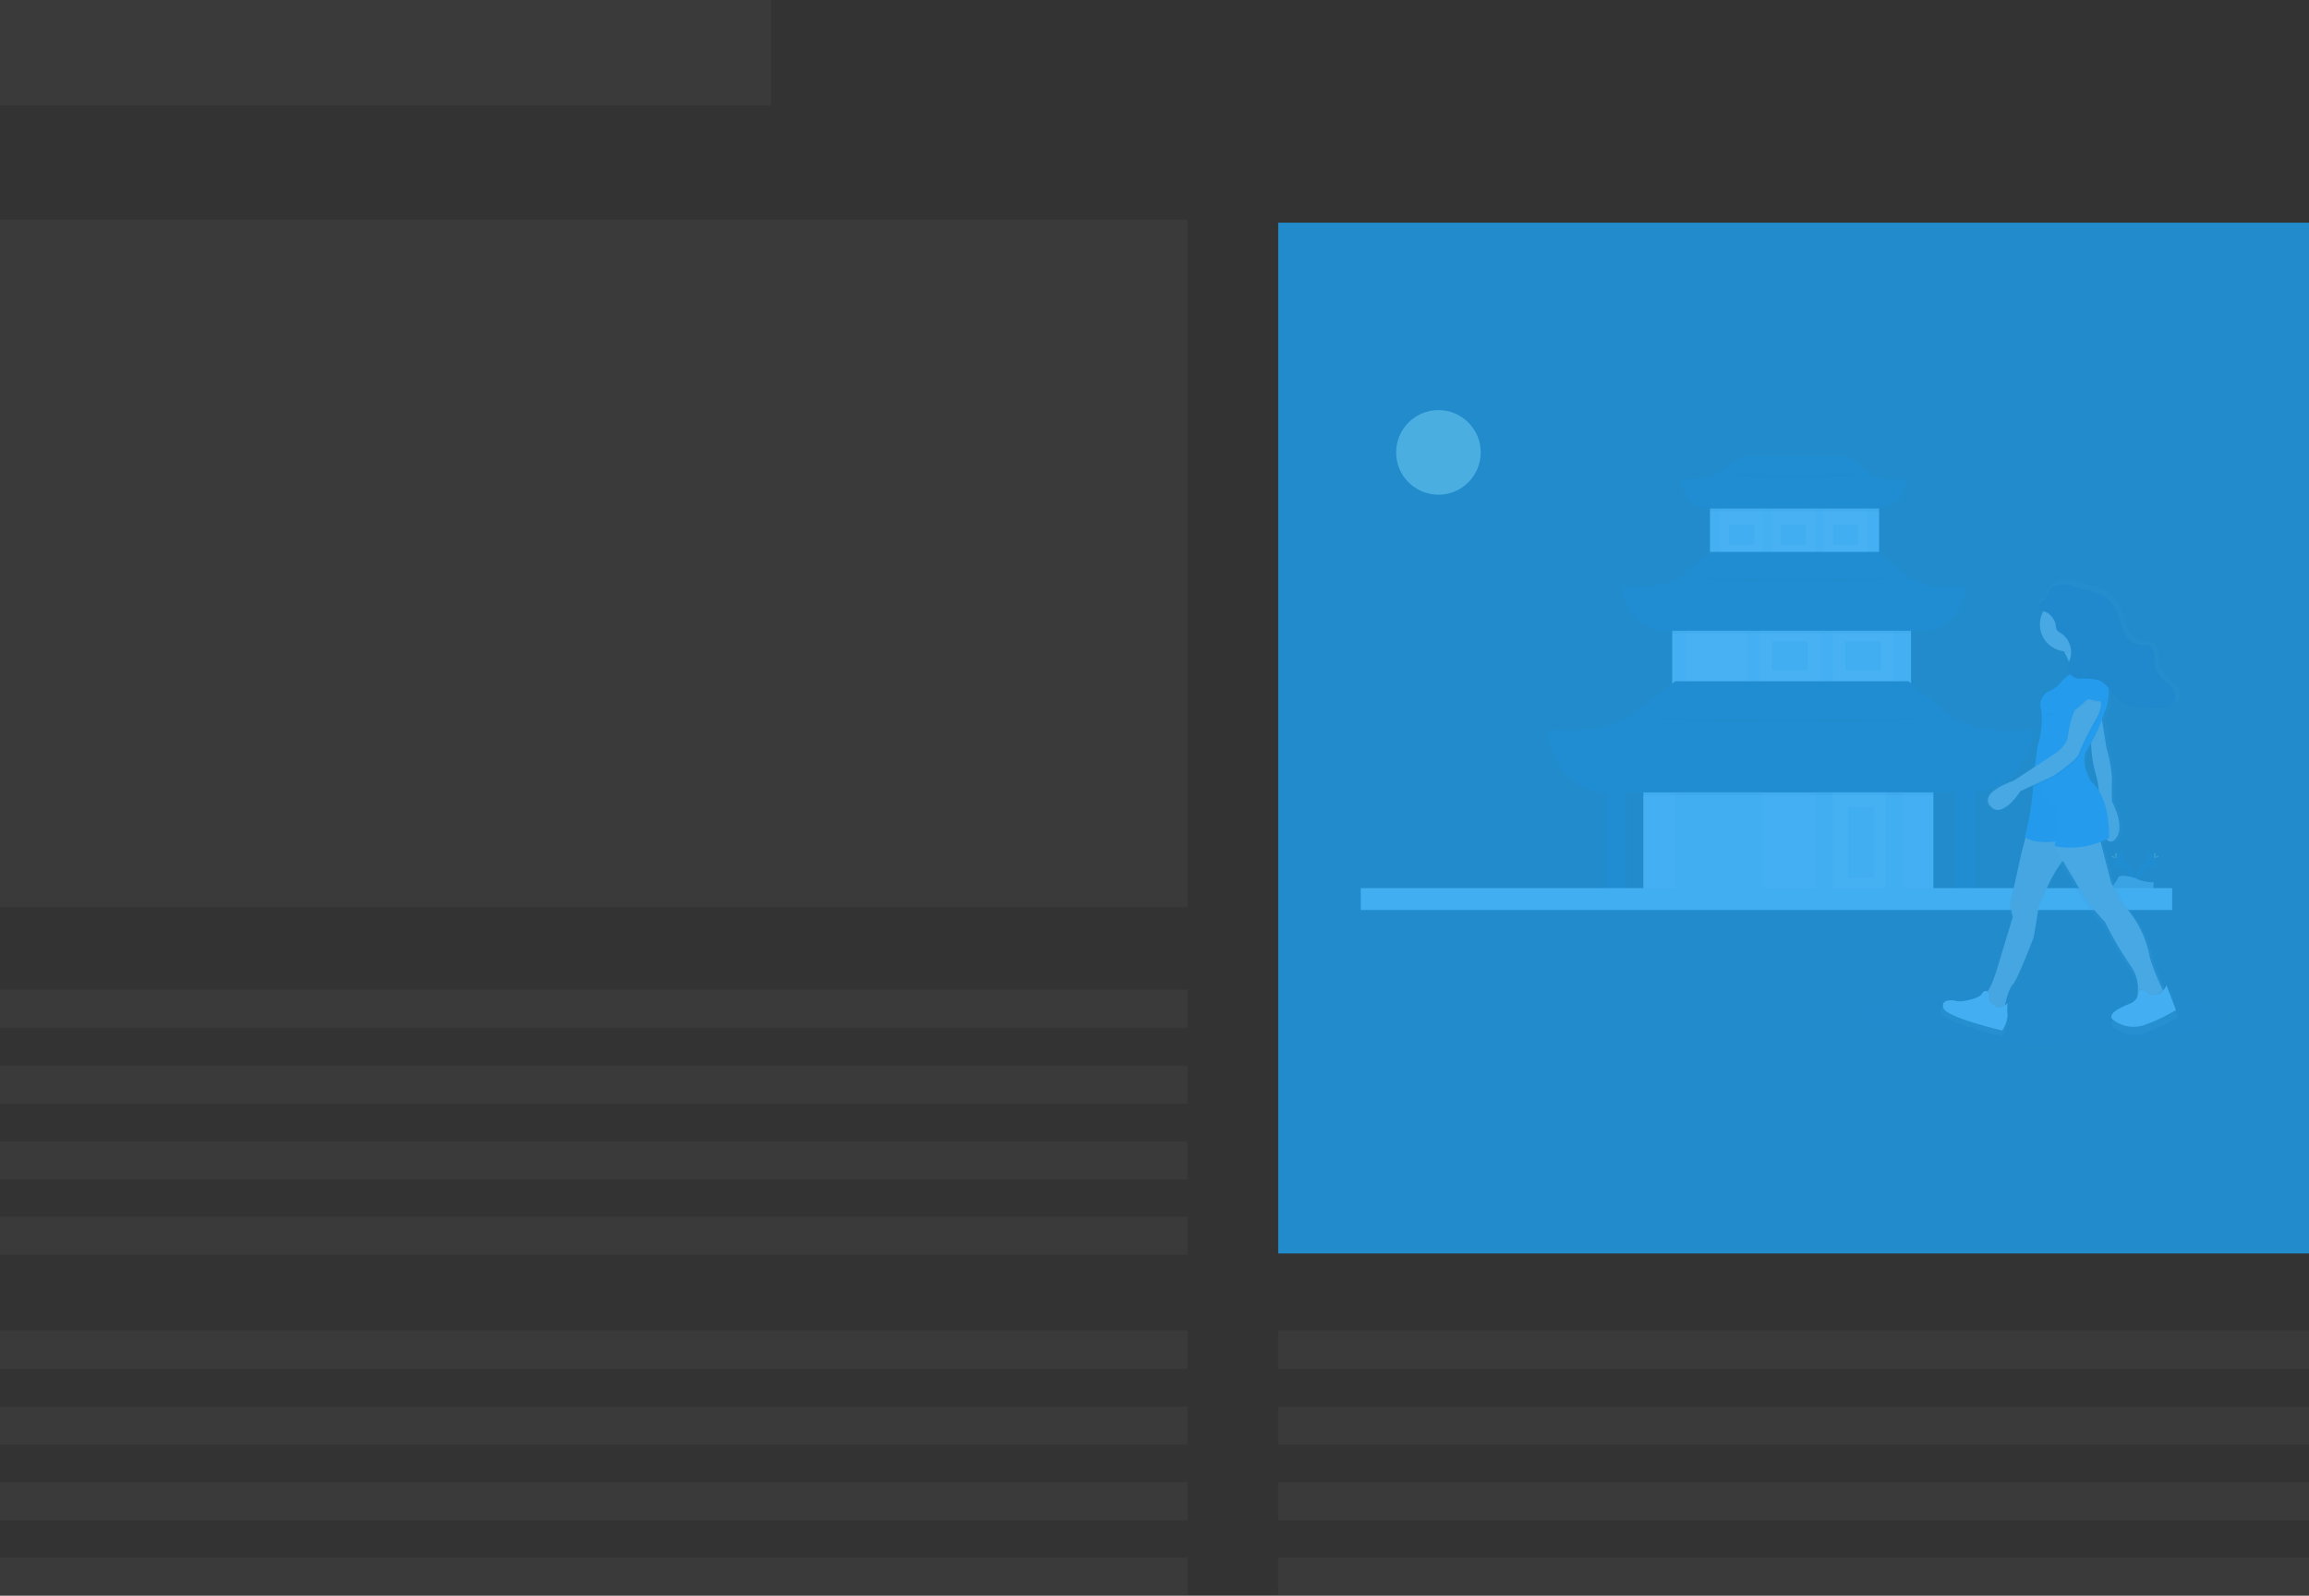 <svg id="slideshow_widget" data-name="slideshow widget" xmlns="http://www.w3.org/2000/svg" xmlns:xlink="http://www.w3.org/1999/xlink" viewBox="0 0 280 193.5"><rect x="0" y="0" width="280" height="193.5" fill="#333333" stroke="none"/><defs><style>.cls-1{fill:gray;}.cls-1,.cls-2,.cls-4{opacity:0.1;}.cls-1,.cls-13,.cls-18,.cls-2,.cls-4,.cls-7,.cls-9{isolation:isolate;}.cls-2,.cls-3{fill:#2c3e50;}.cls-5{fill:#ffd037;}.cls-6{fill:#a8a8a8;}.cls-7{opacity:0.2;}.cls-8{fill:#e2e7f0;}.cls-9{fill:#fff;opacity:0.4;}.cls-10{fill:#d8e2f0;}.cls-11{fill:url(#linear-gradient);}.cls-12{fill:#f7c4a7;}.cls-13{opacity:0.05;}.cls-14{fill:#dce6f2;}.cls-15{fill:#4183d7;}.cls-16{fill:#2d283d;}.cls-17{fill:#ffdf9c;}.cls-18{fill:#1da1f2;opacity:0.8;}</style><linearGradient id="linear-gradient" x1="863.74" y1="271.36" x2="863.74" y2="215.92" gradientTransform="translate(-613.93 -145.68)" gradientUnits="userSpaceOnUse"><stop offset="0" stop-color="gray" stop-opacity="0.25"/><stop offset="0.54" stop-color="gray" stop-opacity="0.12"/><stop offset="1" stop-color="gray" stop-opacity="0.1"/></linearGradient></defs><title>twitterslideshow</title><rect class="cls-1" width="93.5" height="12.79"/><rect class="cls-1" y="26.63" width="144" height="83.37"/><rect class="cls-1" y="120" width="144" height="4.62"/><rect class="cls-1" y="129.22" width="144" height="4.62"/><rect class="cls-1" y="138.4" width="144" height="4.62"/><rect class="cls-1" y="147.53" width="144" height="4.62"/><rect class="cls-1" y="161.35" width="144" height="4.62"/><rect class="cls-1" y="170.57" width="144" height="4.62"/><rect class="cls-1" y="179.75" width="144" height="4.62"/><rect class="cls-1" y="188.88" width="144" height="4.62"/><rect class="cls-1" x="155" y="161.35" width="125" height="4.62"/><rect class="cls-1" x="155" y="170.57" width="125" height="4.62"/><rect class="cls-1" x="155" y="179.75" width="125" height="4.62"/><rect class="cls-1" x="155" y="188.88" width="125" height="4.62"/><g id="Layer_7" data-name="Layer 7"><g id="Pho"><ellipse class="cls-2" cx="247.48" cy="123.21" rx="21.78" ry="3.32"/><path class="cls-3" d="M257.5,102.76a1.43,1.43,0,0,0,.24,1.75c.78,1,1.45,1.93,1.15,2.59,0,0-1.21-1.93-2.12-2S256.47,103.9,257.5,102.76Z" transform="translate(0)"/><path class="cls-4" d="M257.5,102.76c-.06.06-.06.12-.12.24-.91,1.08-1.45,2.11-.55,2.17s1.87,1.51,2.12,1.93v.06s-1.21-1.93-2.12-2S256.47,103.9,257.5,102.76Z" transform="translate(0)"/><path class="cls-5" d="M256.53,103.6c0,.24,0,.42.06.42s.06-.18.06-.42-.06-.12-.06-.12S256.53,103.36,256.53,103.6Z" transform="translate(0)"/><path class="cls-5" d="M256.17,103.9a3.57,3.57,0,0,0,.42.18,1.49,1.49,0,0,0-.36-.24c-.24-.12-.12,0-.12,0S255.93,103.78,256.17,103.9Z" transform="translate(0)"/><path class="cls-3" d="M260.33,102.76a1.43,1.43,0,0,1-.24,1.75c-.78,1-1.45,1.93-1.14,2.59,0,0,1.2-1.93,2.11-2S261.42,103.9,260.33,102.76Z" transform="translate(0)"/><path class="cls-4" d="M260.33,102.76c.06.06.06.12.12.24.91,1.08,1.45,2.11.55,2.17s-1.87,1.51-2.11,1.93v.06s1.2-1.93,2.11-2S261.42,103.9,260.33,102.76Z" transform="translate(0)"/><path class="cls-5" d="M261.36,103.6c0,.24,0,.42-.06.42s-.06-.18-.06-.42.06-.12.06-.12S261.36,103.36,261.36,103.6Z" transform="translate(0)"/><path class="cls-5" d="M261.66,103.9a3.57,3.57,0,0,1-.42.18,1.49,1.49,0,0,1,.36-.24c.24-.12.12,0,.12,0S261.9,103.78,261.66,103.9Z" transform="translate(0)"/><path class="cls-6" d="M261.18,107a5.75,5.75,0,0,1-1.93-.36c-.43-.3-2.3-.72-2.42-.18s-2.23,2.53-.54,2.59a12.58,12.58,0,0,0,4.4-.54C261.18,108.25,261.18,107,261.18,107Z" transform="translate(0)"/><path class="cls-7" d="M256.23,108.85a14.23,14.23,0,0,0,4.4-.54c.37-.18.49-1,.55-1.33h.06s-.12,1.21-.55,1.51a14,14,0,0,1-4.4.54c-.48,0-.66-.18-.66-.42C255.69,108.73,255.87,108.85,256.23,108.85Z" transform="translate(0)"/><rect class="cls-8" x="207.36" y="61.43" width="20.51" height="6.94"/><rect class="cls-9" x="221.18" y="61.67" width="5.19" height="6.33"/><rect class="cls-10" x="222.27" y="63.6" width="3.08" height="2.47"/><rect class="cls-9" x="214.91" y="61.67" width="5.19" height="6.33"/><rect class="cls-10" x="215.93" y="63.6" width="3.08" height="2.47"/><rect class="cls-9" x="208.57" y="61.67" width="5.19" height="6.33"/><rect class="cls-10" x="209.66" y="63.6" width="3.08" height="2.47"/><path class="cls-4" d="M207.36,61.43V62h20.52v-.55Z" transform="translate(0)"/><path class="cls-3" d="M208.33,57.45,211,55.34h13.22l2.53,2.11h0a7.3,7.3,0,0,0,4.53.6s-.13,3.62-3.62,3.62H207.18s-3,.12-3.37-3.62A8.75,8.75,0,0,0,208.33,57.45Z" transform="translate(0)"/><rect class="cls-8" x="202.78" y="75.55" width="28.96" height="9.77"/><rect class="cls-9" x="222.27" y="75.13" width="7.36" height="8.99"/><rect class="cls-10" x="223.77" y="77.78" width="4.34" height="3.5"/><rect class="cls-9" x="213.4" y="75.13" width="7.36" height="8.99"/><rect class="cls-10" x="214.85" y="77.78" width="4.34" height="3.5"/><rect class="cls-9" x="204.47" y="75.13" width="7.36" height="8.99"/><rect class="cls-3" x="199.28" y="96.06" width="35.17" height="12.31"/><rect class="cls-8" x="199.28" y="96.06" width="35.17" height="12.31"/><rect class="cls-10" x="220.15" y="96.06" width="10.62" height="12.01"/><rect class="cls-9" x="222.27" y="96.06" width="6.39" height="12.01"/><rect class="cls-10" x="224.08" y="97.87" width="3.2" height="8.57"/><rect class="cls-10" x="203.14" y="96.06" width="10.62" height="12.01"/><path class="cls-3" d="M239.52,107.83V96.06c6.82-.48,7-7.66,7-7.66a15.87,15.87,0,0,1-9.72-1.33h0l-5.36-4.46h-28.3l-5.85,4.52a18,18,0,0,1-9.59,1.33c.84,7.3,6.15,7.72,7.06,7.72V108m0-.12h44.7m-2.47,0H197.17m.06,0V96.06h39.82v11.77" transform="translate(0)"/><rect class="cls-4" x="202.78" y="75.55" width="28.96" height="1.27"/><path class="cls-3" d="M203.5,70.12l3.93-3.2h20.45l3.62,3.14h0a11.2,11.2,0,0,0,6.87,1s-.12,5.42-5.49,5.42H201.81s-4.46.19-5.12-5.42A11.91,11.91,0,0,0,203.5,70.12Z" transform="translate(0)"/><rect class="cls-4" x="199.34" y="96.06" width="35.17" height="0.36"/><path class="cls-4" d="M236.74,87.07H197.23A306.4,306.4,0,0,0,236.74,87.07Z" transform="translate(0)"/><path class="cls-4" d="M231.74,70.06H203.5A148,148,0,0,0,231.74,70.06Z" transform="translate(0)"/><path class="cls-4" d="M226.85,57.39H208.33A63.16,63.16,0,0,0,226.85,57.39Z" transform="translate(0)"/><rect class="cls-10" x="165.01" y="107.7" width="98.4" height="2.65"/><path class="cls-11" d="M256,83.39a7.92,7.92,0,0,0,1.21,1.33c1.14.84,2.65.78,4.1.9a6.87,6.87,0,0,0,1.57,0l.6-.18a1.26,1.26,0,0,0,.78-.78,1.87,1.87,0,0,0-.72-1.93A4.92,4.92,0,0,1,262,81.1c-.42-.91-.06-2-.6-2.9a.81.81,0,0,0-.42-.36,1.5,1.5,0,0,0-.73,0,2.49,2.49,0,0,1-2.17-1.57c-.42-.84-.6-1.81-1-2.65a4.35,4.35,0,0,0-2.18-2.23c-.6-.18-1.2-.36-1.81-.49a11.3,11.3,0,0,0-2.05-.6,2.76,2.76,0,0,0-1.69.18,1.31,1.31,0,0,0-.48.3c-.48.49-.6,1.21-1.09,1.69a2.24,2.24,0,0,0-.48.61c-.12.36.18.48.55.6a3.53,3.53,0,0,0-.43,1.63,3.38,3.38,0,0,0,3,3.32l.12.18h0l.54,1.08a2.86,2.86,0,0,0-.18,1,1.19,1.19,0,0,0,.48.72,4.77,4.77,0,0,0-1.2,1,2.87,2.87,0,0,1-1.27,1l-.18.06a1.81,1.81,0,0,0-1.09,2.24,11.78,11.78,0,0,1-.48,4.58l-.3,2.29v.06L244,94.67s-4.34,1.45-2.89,3.14S244.89,96,244.89,96l1.69-.78-.06.42a39.51,39.51,0,0,1-1,6.09h0l-.54,2.11-1,4.65a4.33,4.33,0,0,0,0,3l-1.75,5.73h0v.12h0a19.54,19.54,0,0,1-1.14,3.13h0l-.12.19h0l-.06.06h0a.39.39,0,0,0-.55.12,1.31,1.31,0,0,0-.18.3c-.3.54-2.59,1-3.07.84s-2.05-.3-1.69.85,7.3,2.83,7.3,2.83a3.27,3.27,0,0,0,.66-1.81,6.36,6.36,0,0,1,0-1.51c-.12.06-.18.19-.3.25v-.12l.06-.19h0V122h0v-.06h0v-.06h0v-.12h0v-.06h0v-.12h0l.06-.12h0v-.12l.06-.12h0l.06-.12v-.18l.06-.12h0v-.19h0l.06-.06h0v-.06h0l.06-.06h0l.06-.06h0l.06-.06h0l.06-.06c.61-.54,2.6-5.85,2.6-5.85l.6-3.74s1.51-4.1,3.08-5.85l2.77,4.58a23.92,23.92,0,0,0,2.47,3,40.37,40.37,0,0,0,3.32,5.55,4.5,4.5,0,0,1,.85,2.9v.48a2,2,0,0,1-1,1.2c-1.14.49-2.77,1.21-2.23,1.94a4,4,0,0,0,4,.78,25.18,25.18,0,0,0,3.92-1.81l-.84-3.26a2.1,2.1,0,0,1-.3.48l-.12-.12a26.75,26.75,0,0,1-1.63-4,13.32,13.32,0,0,0-3.62-6.88l-1.21-2.41-1.27-5c.25-.12.55-.24.79-.36a.57.57,0,0,0,.78.12l.12-.12c1.51-1.39-.3-4.7-.3-4.7s-.06-1.69,0-2.9a16.93,16.93,0,0,0-.66-3.74l-.48-3.14.66-1.87C255.87,84.78,255.93,84.06,256,83.39ZM254.3,93.77a6.33,6.33,0,0,1,.36,2.17,5.08,5.08,0,0,0-.9-1s-1.51-2.35-.43-4.1l.37-.54A11.59,11.59,0,0,0,254.3,93.77Z" transform="translate(0)"/><path class="cls-12" d="M254.84,87l.61,3.74a16.31,16.31,0,0,1,.66,3.62c-.06,1.15,0,2.84,0,2.84s1.81,3.25.3,4.64-1.93-4.22-1.93-4.22a9.46,9.46,0,0,0-.3-3.62,14.82,14.82,0,0,1-.6-4Z" transform="translate(0)"/><path class="cls-13" d="M254.84,87l.61,3.74a16.31,16.31,0,0,1,.66,3.62c-.06,1.15,0,2.84,0,2.84s1.81,3.25.3,4.64-1.93-4.22-1.93-4.22a9.46,9.46,0,0,0-.3-3.62,14.82,14.82,0,0,1-.6-4Z" transform="translate(0)"/><path class="cls-12" d="M246.1,99.74l-1,3.86-1,4.53a4.17,4.17,0,0,0,0,3l-1.68,5.55s-1,3.56-1.57,3.62.6,2.84.6,2.84l1.63-1s.42-2.23,1-2.77,2.54-5.73,2.54-5.73l.6-3.62s1.87-5,3.5-6.16a6,6,0,0,0,2.17-3.13Z" transform="translate(0)"/><path class="cls-13" d="M252.91,100.77a6,6,0,0,1-2.17,3.13c-1.63,1.21-3.5,6.16-3.5,6.16l-.6,3.62s-1.93,5.19-2.54,5.73a6.44,6.44,0,0,0-1,2.35c-.06.24-.12.42-.12.42l-1.63,1s-1.21-2.78-.6-2.84c.12,0,.18-.12.3-.24a15.68,15.68,0,0,0,1.27-3.38l1.68-5.55a4.17,4.17,0,0,1,0-3l1-4.53,1.09-3.86Z" transform="translate(0)"/><path class="cls-12" d="M262.44,120.13l-.6,1.39-2.71-.3a7.48,7.48,0,0,0,.12-1.15,4.53,4.53,0,0,0-.79-2.83,42.91,42.91,0,0,1-3.19-5.43,28.17,28.17,0,0,1-2.42-2.9l-3.74-6.27.12-.55-1-.9h6.27L256,107l1.21,2.41a12.72,12.72,0,0,1,3.49,6.7,25.83,25.83,0,0,0,1.57,3.92C262.38,120,262.44,120.07,262.44,120.13Z" transform="translate(0)"/><path class="cls-4" d="M243.14,121.82c-.06.24-.12.42-.12.42l-1.63,1s-1.21-2.78-.6-2.84c.12,0,.18-.12.3-.24a.4.4,0,0,1,.18.48.46.46,0,0,1-.12.31c-.24.36.72,1,.72,1C242.23,122.3,242.78,122.06,243.14,121.82Z" transform="translate(0)"/><path class="cls-14" d="M241.21,120.74a.49.49,0,0,0-.3-.55.37.37,0,0,0-.42.12c-.07.06-.13.18-.19.24-.3.55-2.53,1-3,.85s-2-.3-1.63.84,7.12,2.72,7.12,2.72a3.89,3.89,0,0,0,.66-1.81,6.35,6.35,0,0,1,0-1.51s-1,1-1.57.3c0,0-1-.6-.72-1A.45.45,0,0,1,241.21,120.74Z" transform="translate(0)"/><path class="cls-4" d="M262.44,120.13l-.6,1.39-2.71-.3a7.48,7.48,0,0,0,.12-1.15.38.38,0,0,1,.48-.18c.06,0,.06.06.12.06a2.24,2.24,0,0,1,.36.42c.3.37,1.27.12,1.27.12.24.06.54-.3.78-.6C262.38,120,262.44,120.07,262.44,120.13Z" transform="translate(0)"/><path class="cls-14" d="M260,120.13a.45.45,0,0,0-.54,0c-.06.06-.06.06-.06.12a1.81,1.81,0,0,1-1.09,1.45c-1.14.42-2.71,1.21-2.17,1.87a4,4,0,0,0,3.92.72,21,21,0,0,0,3.8-1.81l-1.14-3s-.61,1.27-1,1.08c0,0-1,.25-1.27-.12A1.91,1.91,0,0,1,260,120.13Z" transform="translate(0)"/><path class="cls-12" d="M249.84,78.32s1.81,2.48,1.32,4.17,3.62-1.09,3.62-1.09a5.71,5.71,0,0,1-1.69-4.89Z" transform="translate(0)"/><path class="cls-15" d="M255.75,101.61a10,10,0,0,1-6.58,1l.06-.55h-.18c-2.83.25-3.5-.6-3.5-.6a31.85,31.85,0,0,0,1-6c0-.3.06-.61.06-.85.06-.6.12-1.08.12-1.44a1.26,1.26,0,0,1,.06-.49l.3-2.23a10.35,10.35,0,0,0,.42-4.46,1.82,1.82,0,0,1,1-2.18l.12-.06a3.32,3.32,0,0,0,1.27-1,4.71,4.71,0,0,1,2.11-1.45,6.36,6.36,0,0,0,.72-.3c.55-.6,1.93-.24,1.93-.24,1.69,1.08.85,4.76.85,4.76l-.73,2.06a15.48,15.48,0,0,1-1.63,3.19c-1.08,1.69.43,4,.43,4C256,96.85,255.75,101.61,255.75,101.61Z" transform="translate(0)"/><path class="cls-13" d="M249.35,98.17l-.24,4c-2.83.25-3.5-.6-3.5-.6a31.85,31.85,0,0,0,1-6c0-.3.06-.6.06-.85Z" transform="translate(0)"/><path class="cls-4" d="M254.12,87.68s-1.33,2.53-1.81,3.62a2.58,2.58,0,0,1-.66,1.08,25.6,25.6,0,0,1-2.6,2l-2.41,1.09c.12-1,.18-1.81.24-2.29l2.29-1.51s1.57-1,1.63-2.23a14.49,14.49,0,0,1,1-3.56s1.93-2.12,2.77-1.09S254.12,87.68,254.12,87.68Z" transform="translate(0)"/><path class="cls-12" d="M251.77,85.62a14.75,14.75,0,0,0-1,3.56c-.06,1.27-1.63,2.24-1.63,2.24l-4.94,3.25s-4.29,1.39-2.84,3.08S245,95.94,245,95.94l4-1.87a21.27,21.27,0,0,0,2.6-2c.24-.36.24,0,.66-1.09s1.81-3.62,1.81-3.62,1.27-1.87.42-2.83S251.77,85.62,251.77,85.62Z" transform="translate(0)"/><path class="cls-4" d="M251.16,86.59A14.34,14.34,0,0,0,253,85.08a.46.46,0,0,1,.55-.06,3.4,3.4,0,0,0,1.08.18c.3,0,.67,0,.61.18-.07.37.24-1.93.24-1.93L254.18,83l-1.63.91Z" transform="translate(0)"/><path class="cls-15" d="M251.16,86.41A14.34,14.34,0,0,0,253,84.9a.46.46,0,0,1,.55-.06,3.4,3.4,0,0,0,1.08.18c.3,0,.67,0,.61.18-.07.36.24-1.93.24-1.93l-1.27-.42-1.63.9Z" transform="translate(0)"/><path class="cls-4" d="M247.66,86.59a1.86,1.86,0,0,0,1.69-.12" transform="translate(0)"/><path class="cls-4" d="M252.55,76.64c-.06-.43.48.48.54-.06l-3.19,1.87a7,7,0,0,1,.42.66h.36C251.65,79.11,252,77.3,252.55,76.64Z" transform="translate(0)"/><circle class="cls-12" cx="250.62" cy="75.73" r="3.26" transform="translate(135.72 310.98) rotate(-80.78)"/><path class="cls-4" d="M249.17,75.79a2.13,2.13,0,0,0,.12.6c.12.25.43.37.67.55a2.78,2.78,0,0,1,1,3.07,2.76,2.76,0,0,0-.24,1.21,1.55,1.55,0,0,0,1.63,1.09,8.14,8.14,0,0,1,2.11.18c1.09.42,1.63,1.75,2.53,2.47,1.09.85,2.6.79,4,.91a6.27,6.27,0,0,0,1.5,0,1.56,1.56,0,0,0,1.21-.91,2,2,0,0,0-.72-1.93,5.94,5.94,0,0,1-1.51-1.57c-.42-.9-.06-2-.6-2.83a.89.89,0,0,0-.43-.37,1.46,1.46,0,0,0-.72,0,2.44,2.44,0,0,1-2.11-1.5c-.42-.79-.61-1.75-1-2.6A4.22,4.22,0,0,0,254.36,72c-.6-.18-1.15-.36-1.75-.48s-1.33-.42-2-.61a2.21,2.21,0,0,0-1.93.43c-.48.48-.6,1.14-1.09,1.63a3.88,3.88,0,0,0-.48.54c-.18.54.73.6,1.09.84A2.52,2.52,0,0,1,249.17,75.79Z" transform="translate(0)"/><path class="cls-16" d="M249.29,75.73a2.13,2.13,0,0,0,.12.6c.12.25.43.37.67.55A2.78,2.78,0,0,1,251,80a2.76,2.76,0,0,0-.24,1.21,1.55,1.55,0,0,0,1.63,1.09,8.14,8.14,0,0,1,2.11.18c1.09.42,1.63,1.75,2.54,2.47,1.08.85,2.59.78,4,.91a6.36,6.36,0,0,0,1.51,0,1.56,1.56,0,0,0,1.2-.91,2,2,0,0,0-.72-1.93,6.09,6.09,0,0,1-1.51-1.57c-.42-.9-.06-2-.6-2.83a.85.85,0,0,0-.43-.37,1.46,1.46,0,0,0-.72,0,2.44,2.44,0,0,1-2.11-1.5c-.42-.79-.6-1.75-1-2.6a4.22,4.22,0,0,0-2.17-2.17c-.6-.18-1.15-.36-1.75-.48s-1.33-.42-2-.61a2.21,2.21,0,0,0-1.93.43c-.48.48-.6,1.14-1.09,1.63a3.88,3.88,0,0,0-.48.54c-.18.54.73.6,1.09.84A2.26,2.26,0,0,1,249.29,75.73Z" transform="translate(0)"/><circle class="cls-17" cx="174.43" cy="54.86" r="5.13"/></g><rect class="cls-18" x="155" y="27" width="125" height="125"/></g></svg>